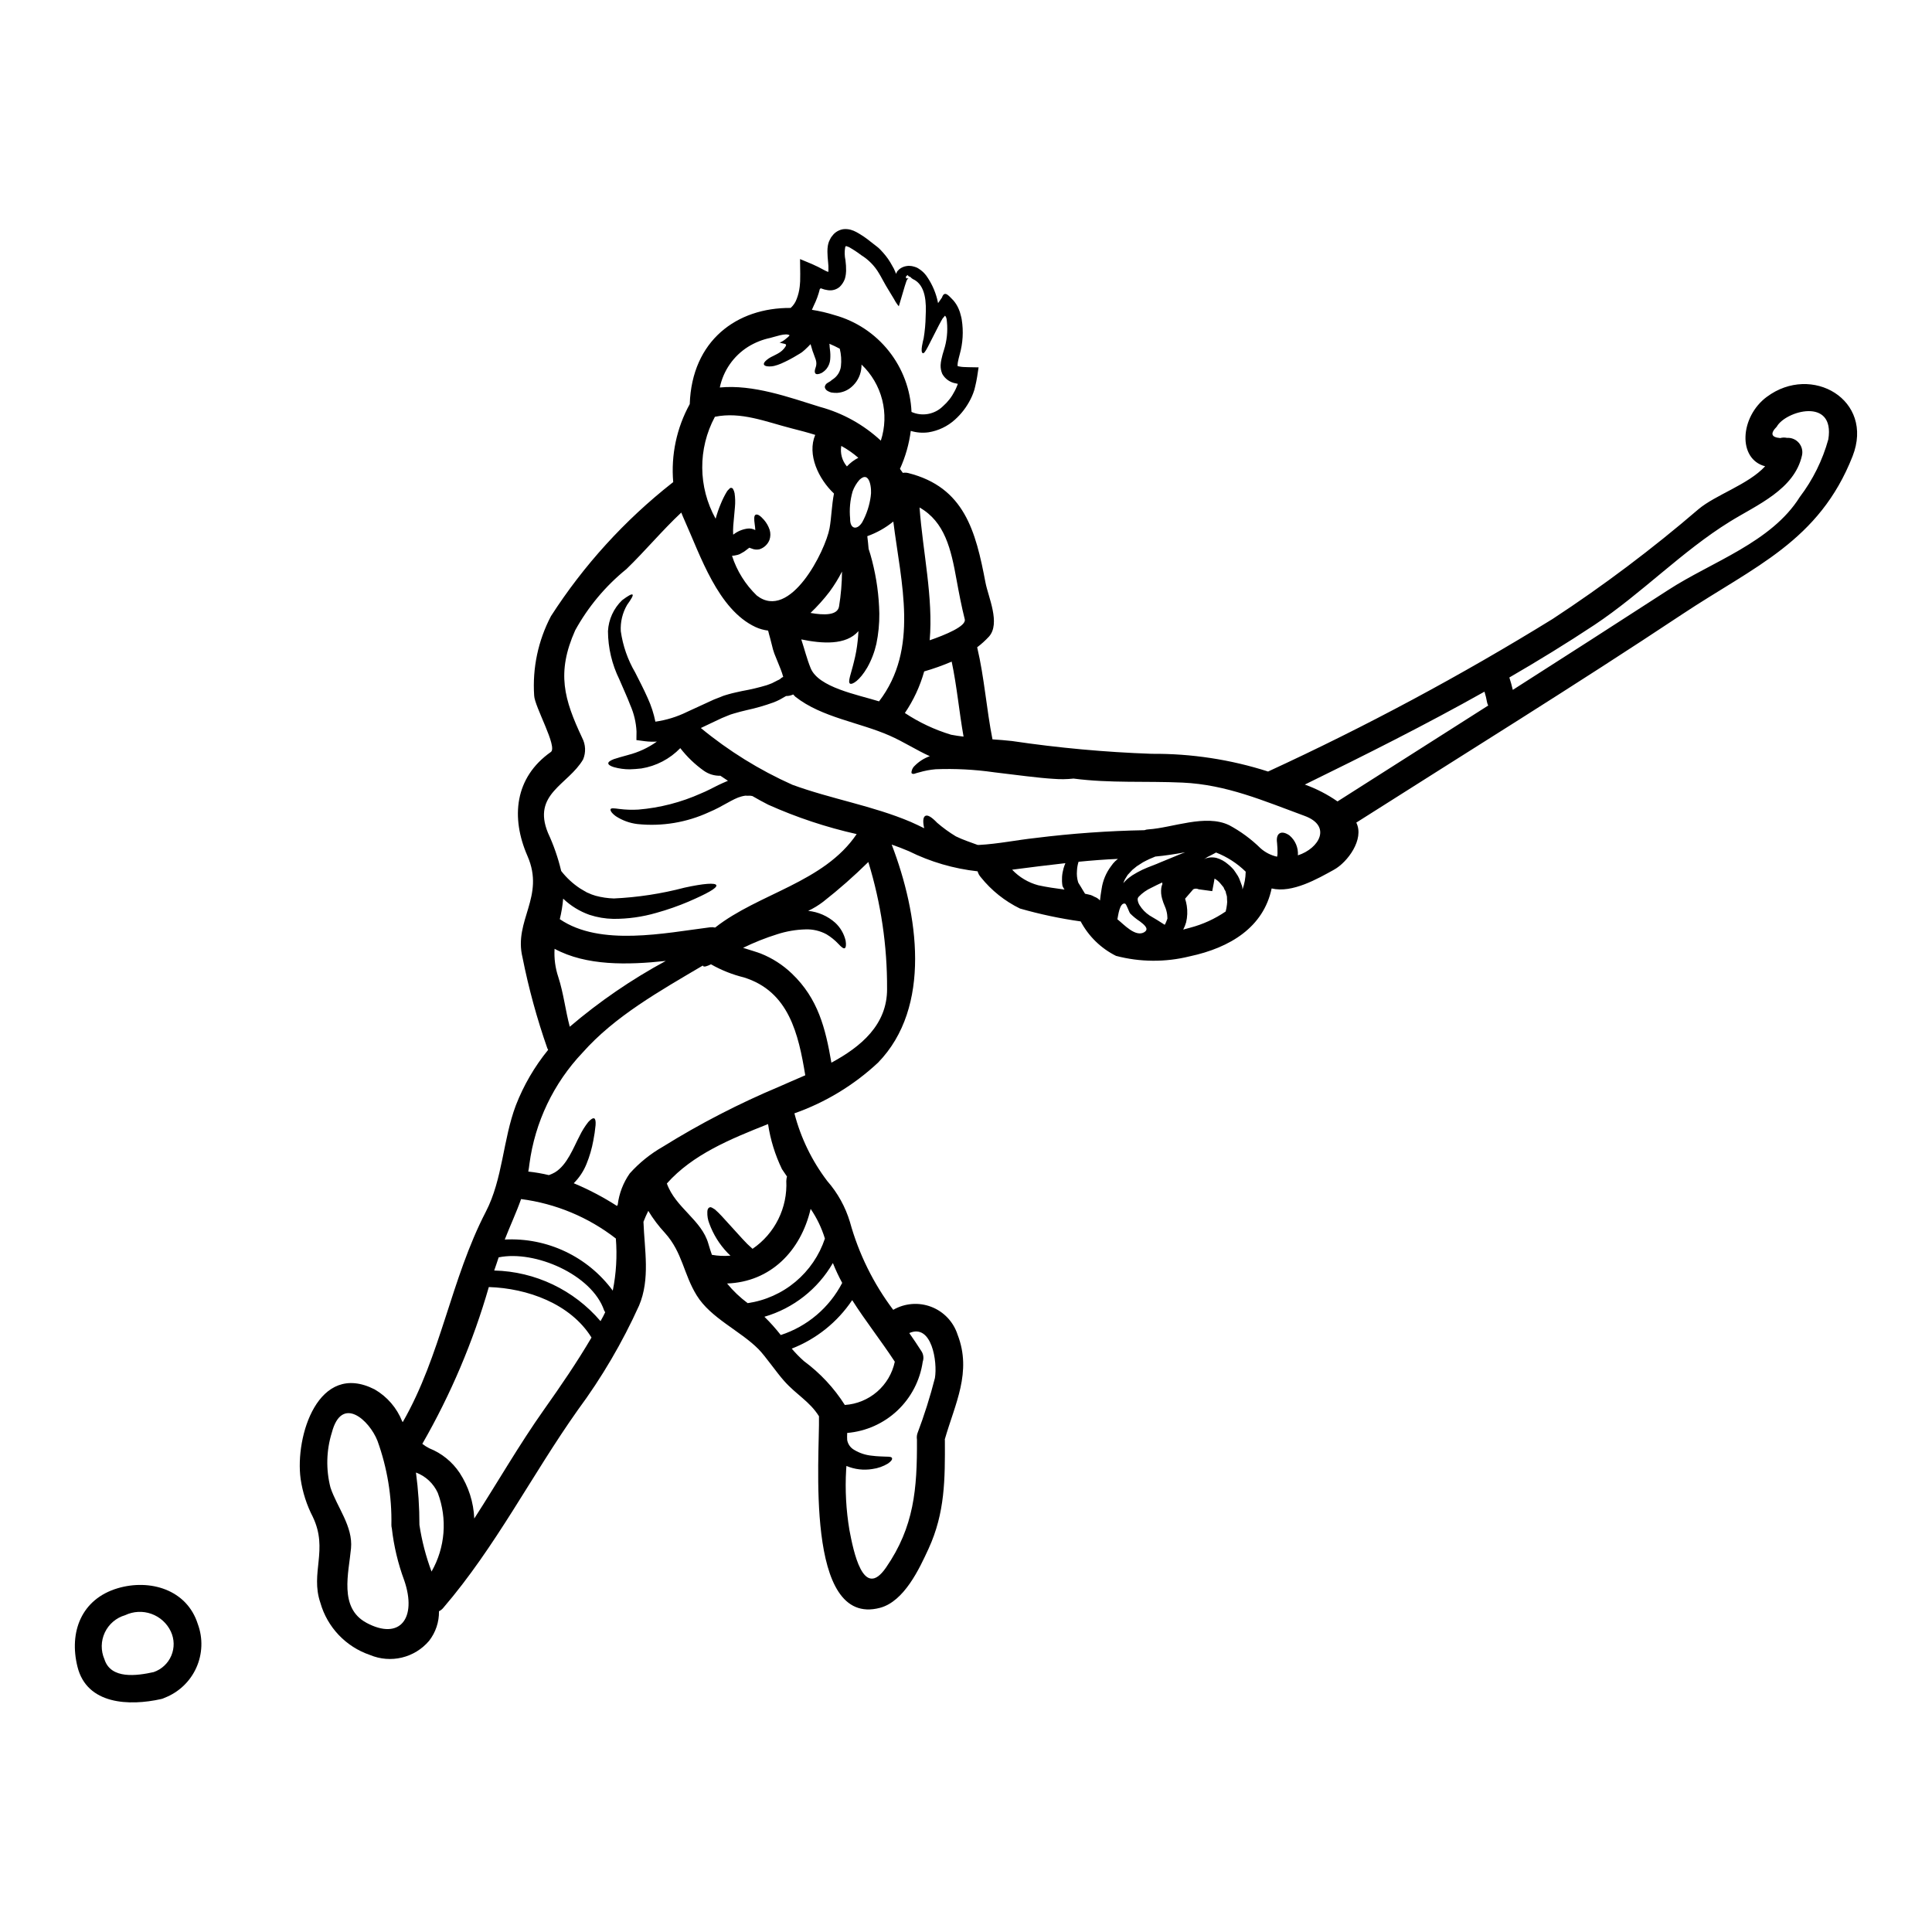 <?xml version="1.0" encoding="UTF-8"?>
<!-- Uploaded to: ICON Repo, www.svgrepo.com, Generator: ICON Repo Mixer Tools -->
<svg fill="#000000" width="800px" height="800px" version="1.1" viewBox="144 144 512 512" xmlns="http://www.w3.org/2000/svg">
 <g>
  <path d="m384.47 216.86c0 0.148-0.371 0.371-0.371 0.371v0.527h0.348l0.348 0.027c-0.125 0.023-0.172 0.098-0.246 0.145l-0.074 0.098h-0.004c-0.105 0.137-0.188 0.289-0.25 0.445-0.145 0.395-0.273 0.844-0.418 1.262-0.52 1.754-1.039 3.543-1.609 5.438-0.488-0.582-0.91-1.223-1.258-1.898-0.469-0.789-0.938-1.574-1.434-2.363-0.496-0.789-0.988-1.656-1.434-2.473-0.223-0.422-0.445-0.844-0.691-1.258l-0.422-0.715v-0.004c-1.152-1.977-2.773-3.641-4.723-4.844-1.043-0.797-2.141-1.516-3.285-2.152-0.203-0.09-0.406-0.164-0.621-0.223-0.148-0.051-0.074-0.023-0.148-0.023s-0.051 0.023-0.051 0.047c0 0.023-0.145 0.246-0.145 0.246v0.004c-0.199 1.141-0.172 2.305 0.07 3.438 0.129 0.949 0.188 1.906 0.172 2.863l-0.07 0.867c-0.055 0.426-0.145 0.848-0.273 1.258-0.293 0.785-0.758 1.496-1.359 2.078-0.883 0.75-2.051 1.066-3.188 0.867-0.559-0.074-1.105-0.219-1.633-0.422-0.059-0.02-0.117-0.043-0.172-0.074l-0.273 0.195h0.004c-0.371 1.523-0.914 3-1.609 4.402-0.145 0.371-0.32 0.738-0.492 1.113 2.039 0.316 4.055 0.789 6.027 1.41 5.672 1.574 10.695 4.906 14.355 9.516 3.66 4.609 5.766 10.258 6.016 16.137 2.82 1.262 6.125 0.664 8.328-1.508 1.273-1.113 2.324-2.465 3.09-3.977 0.195-0.352 0.371-0.715 0.52-1.09l0.297-0.738-0.004-0.004c0.023-0.035 0.043-0.078 0.051-0.121-0.074-0.027-0.52-0.125-0.52-0.125-1.523-0.242-2.856-1.172-3.609-2.519-0.312-0.727-0.465-1.508-0.441-2.301 0.027-0.527 0.102-1.055 0.219-1.574 0.176-0.836 0.402-1.66 0.668-2.469 0.766-2.394 1.031-4.918 0.789-7.418-0.023-0.223-0.051-0.469-0.074-0.691-0.027-0.141-0.059-0.281-0.102-0.422-0.098-0.242-0.348-0.762-0.469-0.395-0.148 0.195-0.348 0.395-0.52 0.617l-0.422 0.738c-0.195 0.348-0.371 0.668-0.543 1.016-2.754 5.289-3.66 7.59-4.25 7.414-0.789-0.223 0.098-3.461 0.195-3.883l0.004 0.008c0.332-1.98 0.512-3.981 0.543-5.984 0.172-3.285 0.148-8.23-3.438-9.812-0.098-0.051-0.246-0.195-0.297-0.219-0.047-0.023-0.148-0.125-0.172-0.148 0-0.098-0.371-0.301-0.543-0.301zm0.223-0.145c0.043 0 0.086 0.027 0.098 0.07l-0.023-0.07zm78.352 155.02c0.172-0.105 0.355-0.195 0.547-0.273h0.047l0.324-0.098h0.023l0.074-0.023 0.148-0.027 0.371-0.074c0.586-0.055 1.176-0.02 1.754 0.102 1.145 0.324 2.199 0.898 3.09 1.68 0.375 0.297 0.73 0.617 1.062 0.961l0.219 0.246 0.301 0.324v0.023l0.047 0.074 0.074 0.098 0.324 0.469 0.617 0.941c0.238 0.426 0.438 0.875 0.59 1.336 0.195 0.469 0.371 0.941 0.52 1.387 0.059 0.273 0.09 0.555 0.098 0.836 0.531-1.484 0.812-3.043 0.844-4.621v-0.098c-2.246-2.195-4.91-3.918-7.836-5.066h-0.023c-0.617 0.371-1.41 0.738-2.273 1.18-0.297 0.203-0.617 0.398-0.941 0.625zm149.19-122.57c11.863-8.848 28.57 0.789 22.715 15.742-8.848 22.52-26.074 29.219-45.059 41.82-28.516 18.938-57.59 36.906-86.461 55.27 2.199 4.402-2.32 10.504-5.902 12.48-4.277 2.363-11.074 6.297-16.531 4.969-2.152 10.234-10.926 15.695-21.727 17.996h-0.004c-6.41 1.594-13.121 1.551-19.512-0.129-3.996-1.996-7.266-5.188-9.363-9.129-5.434-0.762-10.812-1.902-16.09-3.414-4.023-1.965-7.566-4.793-10.367-8.289-0.406-0.449-0.699-0.988-0.859-1.574-6.34-0.695-12.508-2.504-18.223-5.336-1.48-0.645-3.016-1.211-4.547-1.754 7.047 18.336 10.727 43.055-3.633 57.812v-0.004c-6.379 5.953-13.918 10.523-22.145 13.422 1.684 6.5 4.644 12.598 8.707 17.938 2.758 3.144 4.805 6.848 6.008 10.852 2.324 8.414 6.215 16.312 11.469 23.281 3.074-1.773 6.785-2.066 10.098-0.789 3.312 1.277 5.871 3.984 6.957 7.363 3.852 9.914-0.668 18.289-3.391 27.762 0 0.07 0.027 0.145 0.027 0.219 0.047 10.355 0.047 19.203-4.301 28.699-2.473 5.387-6.477 14.012-12.902 15.719-20.121 5.312-15.918-40.484-16.164-50.773-2.496-3.981-5.93-5.637-9.219-9.344-2.004-2.223-4.996-6.602-6.797-8.426-4.844-4.894-12.684-8.23-16.391-14.266-3.508-5.684-3.731-11.344-8.402-16.531-1.668-1.797-3.152-3.762-4.422-5.859-0.469 0.914-0.891 1.902-1.281 2.894 0.273 7.477 1.828 15.148-1.18 22.242h-0.004c-4.414 9.762-9.852 19.031-16.223 27.648-12.285 17.352-21.727 36.211-35.645 52.422v0.004c-0.309 0.375-0.695 0.68-1.137 0.891 0.047 2.832-0.875 5.598-2.617 7.836-3.844 4.539-10.188 6.059-15.672 3.754-6.391-2.168-11.309-7.344-13.148-13.84-2.719-7.957 2.148-14.016-1.969-22.691h0.004c-1.648-3.172-2.75-6.598-3.266-10.133-1.535-11.27 4.672-31.293 19.598-23.727 3.324 1.918 5.902 4.906 7.316 8.477 0.059 0.062 0.109 0.129 0.152 0.199 10.16-17.711 12.73-37.816 22.023-55.762 4.5-8.703 4.5-19.035 7.957-28.203 2.066-5.312 4.953-10.266 8.551-14.684-0.074-0.121-0.148-0.273-0.219-0.418-2.754-7.863-4.953-15.906-6.578-24.078-2.398-9.812 6.059-16.039 1.312-26.891-4.449-10.184-3.414-20.785 6.203-27.551 1.855-1.312-4.328-12.035-4.426-14.957-0.484-7.289 1.055-14.566 4.449-21.035 8.672-13.477 19.531-25.414 32.133-35.32 0.086-0.07 0.176-0.137 0.27-0.199-0.621-7.172 0.902-14.371 4.379-20.68 0.566-16.812 12.43-25.586 26.742-25.484 0.727-0.652 1.281-1.477 1.605-2.398 0.395-1.023 0.66-2.094 0.785-3.188l0.051-0.52c0.023-0.297 0.047-0.617 0.074-0.938l0.023-1.969c-0.023-1.336-0.051-2.641-0.051-3.938 1.062 0.445 2.125 0.867 3.148 1.312l0.004 0.004c1.121 0.484 2.219 1.027 3.285 1.629l0.543 0.273v-0.004c0.105 0.047 0.215 0.09 0.324 0.125l0.121 0.047c0 0.027 0.027 0.027 0.051 0l0.023-0.023v-0.023l0.027-0.395v0.004c0.023-0.75-0.012-1.504-0.102-2.25-0.07-0.816-0.168-1.68-0.168-2.644-0.008-0.539 0.031-1.082 0.117-1.617 0.062-0.344 0.152-0.684 0.27-1.012 0.074-0.184 0.152-0.367 0.246-0.543l0.172-0.324 0.172-0.32 0.348-0.445v0.004c0.219-0.312 0.484-0.59 0.789-0.82 0.586-0.453 1.273-0.758 2.004-0.887 0.691-0.09 1.398-0.039 2.074 0.148 0.504 0.145 0.996 0.344 1.457 0.594 1.359 0.742 2.641 1.609 3.832 2.594 0.594 0.445 1.18 0.914 1.754 1.359 0.574 0.445 1.086 1.039 1.574 1.574 0.922 1.039 1.715 2.184 2.363 3.41l0.473 0.84 0.098 0.246 0.195 0.422 0.148 0.371c0.047 0.121 0.121 0.348 0.145 0.172h0.004c0.066-0.188 0.148-0.367 0.246-0.543 0.047-0.027 0.082-0.074 0.102-0.125 0.051-0.047 0.027 0.027 0.125-0.121l0.348-0.348h-0.004c0.57-0.453 1.25-0.742 1.969-0.84l0.273-0.023 0.047-0.023h0.301l0.297 0.023h-0.004c0.234 0.004 0.465 0.039 0.691 0.098 0.328 0.074 0.652 0.176 0.965 0.297 0.234 0.102 0.457 0.227 0.664 0.371 0.734 0.469 1.383 1.062 1.906 1.754 1.336 1.855 2.316 3.941 2.894 6.152 0.098 0.422 0.195 0.82 0.273 1.18 0.348-0.473 0.664-0.965 1.035-1.484 0.719-2.176 2.078-0.098 3.066 0.816h-0.004c0.578 0.684 1.047 1.449 1.387 2.277 0.211 0.477 0.375 0.973 0.492 1.484 0.051 0.246 0.148 0.543 0.199 0.762l0.098 0.547c0.488 3.07 0.301 6.207-0.543 9.195-0.199 0.762-0.375 1.41-0.496 2.098-0.043 0.277-0.07 0.559-0.074 0.844 0 0.098 0 0.074 0.023 0.121 0.102 0.074-0.098 0.027 0.52 0.148 0.32 0.062 0.641 0.105 0.965 0.121 0.371 0.027 0.816 0.051 1.312 0.051 0.891 0 1.832 0.023 2.754 0.047-0.242 1.609-0.469 3.336-0.891 5.019-0.129 0.652-0.316 1.289-0.566 1.906-0.195 0.512-0.418 1.016-0.668 1.508-1.031 2.059-2.438 3.902-4.152 5.434-1.953 1.766-4.375 2.922-6.973 3.34-1.582 0.223-3.191 0.098-4.723-0.371-0.445 3.477-1.41 6.871-2.863 10.062 0.273 0.348 0.516 0.691 0.762 1.062 0.477-0.086 0.965-0.066 1.434 0.047 14.883 3.758 17.875 15.375 20.469 29.02 0.715 3.805 4.055 10.824 0.914 14.336h-0.004c-0.953 1.027-1.992 1.973-3.113 2.816 1.906 8.035 2.449 16.289 4.055 24.402 1.754 0.121 3.484 0.246 5.191 0.445 12.262 1.82 24.613 2.949 37 3.387 10.465-0.082 20.879 1.5 30.848 4.695 25.93-11.941 51.113-25.445 75.41-40.434 13.48-8.84 26.375-18.543 38.605-29.047 4.547-3.852 13.199-6.527 17.711-11.414-7.312-1.895-6.719-13.07 0.449-18.406zm16.289 11.27c1.805-11.27-11.344-7.562-13.668-3.363-1.777 1.805-1.48 2.816 0.918 3.019h-0.004c0.582-0.164 1.191-0.18 1.781-0.051 1.199-0.082 2.367 0.402 3.152 1.312 0.789 0.906 1.102 2.133 0.848 3.309-2 9.098-11.984 13.148-19.156 17.598-12.652 7.836-23.355 19.035-35.836 27.34-7.391 4.891-14.93 9.512-22.566 13.941 0.344 1.086 0.664 2.172 0.914 3.285 13.793-8.801 27.535-17.633 41.227-26.496 11.445-7.438 27.289-12.555 34.828-24.621 3.469-4.566 6.035-9.75 7.562-15.277zm-90.133 70.547v-0.004c-0.129-0.258-0.23-0.531-0.297-0.816-0.172-0.969-0.402-1.926-0.691-2.867-15.57 8.75-31.539 16.758-47.605 24.621h-0.004c3.07 1.102 5.984 2.606 8.66 4.469 13.285-8.477 26.594-16.945 39.926-25.406zm-50.434 39.691c5.66-1.832 9.074-7.809 1.707-10.48-10.73-3.938-20.59-8.266-32.273-8.797-9.688-0.445-19.18 0.195-28.844-1.062h-0.074v-0.004c-1.746 0.191-3.504 0.215-5.25 0.07-4.18-0.242-9.789-1.035-15.922-1.754v-0.004c-5.082-0.723-10.223-0.988-15.352-0.785-1.469 0.125-2.918 0.398-4.328 0.816-0.43 0.102-0.852 0.223-1.266 0.371-0.238 0.086-0.5 0.059-0.715-0.074-0.121-0.121-0.121-0.371-0.023-0.715v-0.004c0.121-0.504 0.398-0.961 0.785-1.309 1.125-1.141 2.492-2.012 4.004-2.547-3.606-1.629-6.996-3.852-10.676-5.461-8.062-3.543-17.973-4.797-24.941-10.285v0.004c-0.207-0.195-0.406-0.402-0.59-0.621-0.438 0.211-0.906 0.344-1.387 0.395l-0.496 0.023c-0.055 0.039-0.113 0.07-0.172 0.098-0.492 0.273-0.988 0.543-1.48 0.844-0.555 0.289-1.125 0.543-1.707 0.762-2.301 0.836-4.652 1.512-7.043 2.027-1.234 0.301-2.176 0.52-3.391 0.891l-0.891 0.273-0.691 0.273-1.629 0.668c-1.777 0.816-3.633 1.73-5.586 2.644h0.004c7.371 6.082 15.531 11.141 24.262 15.043 10.258 3.758 21.305 5.562 31.367 9.84 1.18 0.516 2.363 1.086 3.562 1.68-0.395-1.707-0.324-2.918 0.273-3.262 0.664-0.395 1.801 0.395 3.148 1.801h-0.004c1.551 1.34 3.215 2.547 4.969 3.609 1.969 0.965 4.078 1.629 5.781 2.273l0.004 0.004c0.113 0.012 0.23 0.012 0.344 0 5.094-0.273 10.008-1.312 15.051-1.855 9.559-1.191 19.168-1.875 28.797-2.055 0.34-0.129 0.699-0.203 1.062-0.219 6.328-0.395 15.152-4.129 21.379-1.113l0.004-0.004c3.043 1.633 5.84 3.688 8.305 6.106 1.246 1.117 2.762 1.891 4.398 2.254 0.07-0.258 0.113-0.523 0.121-0.789 0.016-0.957-0.027-1.914-0.121-2.867-0.172-1.18 0.023-2.125 0.668-2.523 0.645-0.398 1.574-0.172 2.594 0.52l0.004 0.004c1.559 1.297 2.398 3.269 2.258 5.297zm-18.805 13.098h-0.004c0.082-0.473 0.09-0.957 0.027-1.434 0-0.223 0-0.469-0.023-0.715-0.023-0.246-0.125-0.469-0.199-0.715-0.074-0.246-0.098-0.496-0.172-0.715l-0.004-0.004c-0.121-0.172-0.227-0.355-0.32-0.547-0.125-0.195-0.051-0.32-0.301-0.613l-0.715-0.867c-0.434-0.539-0.969-0.992-1.574-1.332-0.047 0.297-0.121 0.715-0.219 1.258l-0.395 2.074-3.609-0.492c-0.062-0.008-0.121-0.035-0.168-0.074-0.328-0.117-0.684-0.125-1.016-0.023-0.273 0.121-0.219 0.07-0.324 0.195l-2.074 2.398c0.195 0.605 0.344 1.227 0.445 1.855 0.227 1.465 0.168 2.957-0.172 4.398-0.191 0.668-0.449 1.316-0.77 1.93 0.617-0.148 1.211-0.324 1.832-0.496 3.363-0.883 6.547-2.336 9.418-4.301 0.152-0.586 0.266-1.18 0.332-1.781zm-15.773 3.66c-0.023-0.348-0.023-0.691-0.074-1.09-0.102-0.75-0.309-1.48-0.617-2.172-0.289-0.648-0.527-1.32-0.719-2.004-0.27-0.93-0.344-1.906-0.219-2.863 0.043-0.348 0.145-0.68 0.293-0.992-0.023-0.145-0.023-0.297-0.051-0.445-0.988 0.473-1.969 0.918-2.844 1.387l0.004-0.004c-1.281 0.582-2.441 1.402-3.41 2.422-0.027 0.082-0.078 0.152-0.148 0.203l-0.098 0.297v0.109c0.012 0.066 0.012 0.133 0 0.199 0.062 0.492 0.23 0.965 0.492 1.383 0.676 1.105 1.59 2.043 2.672 2.758 1.012 0.57 2.891 1.73 3.852 2.363l0.125 0.098 0.004-0.004c0.051-0.086 0.105-0.168 0.172-0.246 0.215-0.457 0.402-0.922 0.566-1.398zm-1.73-14.957c2.273-0.891 4.402-1.855 6.426-2.617-2.644 0.492-5.262 0.891-7.906 1.137-0.496 0.195-1.016 0.418-1.574 0.664-0.559 0.246-1.086 0.543-1.68 0.844-0.52 0.348-1.086 0.688-1.656 1.062l-0.691 0.566-0.004 0.004c-0.281 0.199-0.535 0.43-0.766 0.691-0.273 0.297-0.57 0.594-0.844 0.914-0.098 0.027-0.297 0.473-0.469 0.691h0.004c-0.344 0.492-0.609 1.031-0.789 1.605 0.324-0.371 0.645-0.691 0.992-1.035 0.445-0.348 0.914-0.719 1.383-1.039 0.871-0.547 1.77-1.039 2.695-1.484 1.816-0.836 3.473-1.355 4.879-2.004zm-4.328 18.5c1.336-0.867-0.277-2.051-1.262-2.816h-0.004c-0.918-0.602-1.773-1.297-2.547-2.074-0.344-0.449-0.988-2.523-1.359-2.621-1.457-0.348-1.832 3.262-2.027 4.152 1.691 1.324 4.832 4.898 7.203 3.375zm-7.758-18.77c0.246-0.195 0.469-0.395 0.691-0.59-3.488 0.145-6.969 0.418-10.43 0.762-0.242 0.777-0.387 1.582-0.418 2.398-0.09 1 0.008 2.004 0.293 2.969 0.047 0.094 0.09 0.191 0.125 0.293l0.023 0.027 0.074 0.121c0.172 0.297 0.371 0.594 0.566 0.914 0.348 0.543 0.691 1.211 1.062 1.754 0.52 0.125 1.016 0.195 1.531 0.348h0.004c0.324 0.121 0.641 0.27 0.938 0.445 0.57 0.199 1.082 0.539 1.484 0.988 0.121-0.938 0.219-1.969 0.422-3.016 0.309-2.207 1.176-4.301 2.519-6.082 0.324-0.48 0.695-0.93 1.113-1.332zm-13.445 7.543-0.246-0.375c-0.074-0.219-0.301-0.469-0.324-0.688v-0.004c-0.227-1.52-0.125-3.07 0.297-4.547 0.137-0.473 0.301-0.938 0.496-1.387-4.695 0.52-9.391 1.113-14.113 1.73h-0.004c1.883 1.992 4.277 3.422 6.926 4.129 2.246 0.492 4.496 0.816 6.969 1.137zm-35.742-66.07c4.078-1.41 9.766-3.731 9.293-5.562-0.867-3.461-1.531-6.945-2.172-10.453-1.461-8.133-3.09-15.352-9.812-19.18 0.902 12.035 3.656 23.875 2.691 35.195zm5.688 25.035c1.09 0.199 2.176 0.371 3.289 0.496-1.18-6.602-1.754-13.301-3.148-19.871v-0.004c-2.371 1.016-4.809 1.883-7.289 2.598-1.098 3.926-2.824 7.648-5.117 11.02 3.785 2.508 7.918 4.449 12.266 5.762zm-4.301 170.47c0.715-4.297-0.844-14.531-6.797-11.91 1.062 1.508 2.102 3.062 3.148 4.695 0.605 0.848 0.758 1.934 0.414 2.918-0.711 4.941-3.082 9.496-6.715 12.922-3.637 3.426-8.324 5.516-13.301 5.934-0.027 0.348-0.027 0.691-0.027 1.039 0 0.273 0.027 0.566 0.027 0.844 0.199 1.109 0.887 2.07 1.875 2.617 1.422 0.855 3.019 1.379 4.672 1.531 1.48 0.199 2.816 0.199 3.656 0.246 0.941 0 1.574 0.051 1.68 0.395s-0.195 0.816-1.039 1.41h0.004c-1.281 0.785-2.711 1.289-4.199 1.48-2.316 0.379-4.691 0.094-6.852-0.816-0.023 0.348-0.047 0.668-0.074 1.016-0.309 5.336-0.016 10.691 0.867 15.965 1.016 5.316 3.609 18.785 9.691 9.961 7.477-10.824 8.266-20.906 8.207-33.762v-0.195h-0.004c-0.078-0.539-0.039-1.09 0.125-1.609 1.82-4.801 3.371-9.703 4.641-14.68zm-14.809-179.32c10.656-13.914 5.832-31.27 3.781-47.652-2.059 1.676-4.391 2.988-6.894 3.879 0.148 1.109 0.246 2.246 0.348 3.363 0.297 0.867 0.617 1.93 0.938 3.188h-0.004c1.176 4.566 1.816 9.25 1.906 13.965 0.027 2.699-0.238 5.391-0.785 8.031-0.5 2.199-1.312 4.316-2.422 6.281-2.027 3.461-3.981 4.574-4.551 4.25-0.691-0.422 0.301-2.691 1.016-5.734 0.48-1.852 0.82-3.734 1.012-5.637 0.098-0.816 0.148-1.68 0.195-2.543-3.309 3.805-9.613 3.332-15.148 2.195 0.84 2.523 1.457 5.07 2.473 7.59 2.07 5.141 12.328 7.019 18.137 8.824zm-12.629 95.754c7.836-4.227 14.809-10.059 14.758-19.578h-0.004c0.059-11.387-1.617-22.715-4.965-33.602-3.785 3.734-7.781 7.25-11.965 10.531-1.234 0.945-2.566 1.758-3.977 2.418 2.66 0.27 5.168 1.371 7.168 3.148 1.367 1.266 2.324 2.91 2.754 4.727 0.195 1.18 0.074 1.879-0.246 2.027-0.324 0.148-0.914-0.324-1.656-1.137l-0.004-0.004c-0.938-1-2.012-1.863-3.188-2.57-1.684-0.906-3.578-1.348-5.488-1.285-2.559 0.062-5.098 0.496-7.535 1.285-3.106 0.969-6.133 2.176-9.055 3.606 1.883 0.594 3.856 1.18 4.672 1.508 3.074 1.219 5.883 3.027 8.266 5.32 6.957 6.637 8.91 14.535 10.465 23.605zm13.102-164.84c1.141-3.5 1.266-7.254 0.359-10.824-0.906-3.57-2.805-6.809-5.477-9.344 0.004 0.453-0.031 0.91-0.102 1.359-0.273 1.777-1.176 3.402-2.543 4.574-1.07 0.934-2.418 1.488-3.836 1.574-0.512 0.008-1.023-0.023-1.527-0.102-0.332-0.09-0.645-0.223-0.941-0.391-0.41-0.207-0.703-0.59-0.789-1.039 0.043-0.453 0.301-0.859 0.695-1.086 0.223-0.172 0.57-0.32 0.816-0.492h-0.004c0.23-0.215 0.48-0.406 0.746-0.57 1.113-0.777 1.852-1.992 2.023-3.34 0.176-1.566 0.074-3.156-0.305-4.688-0.891-0.473-1.801-0.918-2.754-1.312 0 0.125 0.02 0.25 0.051 0.371l0.023 0.469c0.051 0.348 0.051 0.445 0.074 0.668 0.125 0.879 0.148 1.766 0.074 2.644-0.07 0.902-0.406 1.762-0.965 2.473-0.379 0.461-0.84 0.848-1.359 1.137-0.82 0.371-1.363 0.395-1.609 0.098s-0.195-0.82 0.051-1.508v0.004c0.266-0.684 0.281-1.434 0.055-2.125-0.172-0.52-0.395-1.09-0.617-1.707-0.074-0.172-0.148-0.445-0.199-0.52l-0.219-0.738c-0.098-0.371-0.223-0.789-0.348-1.16-0.273 0.297-0.57 0.594-0.844 0.867l-0.004-0.008c-0.441 0.449-0.914 0.871-1.406 1.262l-0.297 0.195c-0.273 0.172-0.219 0.148-0.348 0.223l-0.543 0.32c-1.387 0.859-2.836 1.617-4.328 2.277-0.613 0.27-1.25 0.48-1.902 0.641-1.574 0.348-3.91 0.074-1.969-1.574 1.387-1.207 3.336-1.457 4.598-3.016 1.336-1.605 0-1.062-1.258-1.68 0.469 0.246 2.519-1.434 2.754-1.855-0.988-0.715-3.938 0.422-5.117 0.691-2.09 0.438-4.09 1.238-5.902 2.363-3.852 2.43-6.551 6.32-7.481 10.777 8.871-0.844 18.266 2.57 26.543 5.141h0.004c6.019 1.633 11.555 4.703 16.125 8.949zm-9.543 255.55c3.156-0.203 6.16-1.438 8.551-3.504 2.394-2.07 4.043-4.867 4.695-7.961-3.731-5.688-7.809-10.828-11.293-16.316-3.902 5.82-9.492 10.305-16.02 12.852 1 1.184 2.082 2.289 3.238 3.312 4.297 3.172 7.969 7.109 10.828 11.617zm6.867-240.84c0.324-1.707-0.172-7.023-2.992-4.328l0.004-0.004c-0.785 0.895-1.395 1.926-1.805 3.039-0.68 2.344-0.906 4.793-0.668 7.219-0.07 2.894 1.883 3.148 3.215 0.965 1.168-2.141 1.93-4.477 2.25-6.891zm-6.324-7.871 0.004-0.004c0.867-0.938 1.895-1.715 3.035-2.297-1.391-1.207-2.906-2.262-4.519-3.148-0.336 1.941 0.207 3.934 1.484 5.434zm-2.078 37.121c0.504-3.062 0.766-6.164 0.789-9.27-0.961 1.887-2.078 3.688-3.336 5.391-1.523 1.984-3.199 3.848-5.012 5.574 3.582 0.641 7.141 0.668 7.559-1.695zm0.844 179.25c-0.93-1.707-1.754-3.469-2.473-5.273-3.988 6.906-10.488 12.008-18.145 14.238 1.547 1.516 2.996 3.137 4.332 4.844 7.031-2.289 12.879-7.254 16.285-13.82zm-3.363-199.95c0.52-2.816 0.566-6.152 1.18-9.242-4.106-3.883-7.168-10.332-4.969-15.547-2.027-0.645-4.129-1.18-6.277-1.73-6.75-1.727-13.383-4.5-20.316-3.066h0.004c-4.539 8.453-4.465 18.633 0.195 27.016 0.371-1.363 0.832-2.703 1.387-4.004 0.434-1.066 0.945-2.098 1.531-3.09 0.152-0.27 0.355-0.512 0.594-0.715 0.172-0.195 0.32-0.371 0.516-0.371 0.227-0.027 0.449 0.078 0.57 0.273 0.203 0.352 0.344 0.738 0.422 1.137 0.176 1.211 0.211 2.438 0.098 3.656-0.125 1.41-0.273 3.09-0.445 4.945-0.059 0.785-0.066 1.574-0.027 2.359l0.125-0.047c1.07-0.828 2.344-1.355 3.688-1.531 0.707-0.086 1.422 0.051 2.051 0.395-0.027-0.512-0.074-1.023-0.152-1.531-0.195-1.363-0.219-2.363 0.273-2.547 0.492-0.184 1.18 0.219 2.199 1.387 0.66 0.77 1.164 1.656 1.484 2.617 0.27 0.879 0.254 1.824-0.051 2.695-0.457 1.152-1.398 2.047-2.57 2.445l-0.121 0.027-0.074 0.023h-0.004c-0.664 0.121-1.348 0.043-1.965-0.227l-0.617-0.219c-0.023 0.074-0.324 0.219-1.086 0.84l-0.395 0.273-0.617 0.348c-0.246 0.148-0.273 0.148-0.395 0.223l-0.172 0.074-0.348 0.121-0.074 0.023-0.125 0.027h-0.004c-0.441 0.117-0.898 0.191-1.355 0.219 1.285 4 3.543 7.617 6.57 10.531 8.867 6.906 18.184-11.926 19.277-17.812zm-1.223 188.2c-0.855-2.797-2.129-5.453-3.781-7.871-2.617 11.199-10.652 19.352-22.145 19.773 1.598 1.957 3.43 3.703 5.461 5.207 4.66-0.68 9.039-2.637 12.652-5.656 3.613-3.019 6.32-6.984 7.812-11.453zm-29.055-82.453c11.516-9.055 28.797-11.887 37.473-24.742-8.055-1.805-15.902-4.414-23.434-7.785-1.434-0.715-2.816-1.508-4.203-2.297v-0.004c-0.395-0.094-0.805-0.121-1.207-0.074-0.223 0.004-0.449-0.004-0.672-0.023-0.355 0.051-0.711 0.125-1.062 0.223-2.223 0.57-4.969 2.672-8.555 4.152h0.004c-5.922 2.738-12.469 3.824-18.957 3.148-2.047-0.242-4.008-0.953-5.734-2.078-1.18-0.863-1.535-1.555-1.387-1.879 0.148-0.324 1.016-0.219 2.273-0.047h0.004c1.68 0.211 3.375 0.27 5.066 0.172 5.731-0.477 11.336-1.922 16.586-4.277 1.531-0.617 3.039-1.434 4.574-2.199 0.738-0.371 1.68-0.762 2.473-1.109l0.121-0.051-2.004-1.336c-1.562 0.047-3.098-0.414-4.375-1.312-2.367-1.68-4.477-3.707-6.254-6.004-2.762 2.863-6.379 4.754-10.309 5.387-1.086 0.125-2.098 0.195-3.016 0.223v0.004c-1.438 0.008-2.867-0.184-4.25-0.57-0.965-0.297-1.484-0.641-1.508-1.012-0.023-0.371 0.52-0.742 1.461-1.113 0.965-0.297 2.269-0.715 3.805-1.109v-0.004c2.734-0.699 5.316-1.898 7.613-3.543-1.051 0.062-2.106 0.031-3.148-0.098l-2.273-0.301 0.027-2.297c-0.121-2.387-0.676-4.731-1.637-6.918-0.891-2.363-1.969-4.598-2.894-6.82h0.004c-1.973-3.992-3.012-8.379-3.039-12.828 0.164-3.113 1.508-6.047 3.758-8.207 1.574-1.18 2.519-1.707 2.754-1.484 0.234 0.223-0.324 1.18-1.461 2.754h0.004c-1.219 2.106-1.793 4.519-1.656 6.949 0.543 3.856 1.836 7.562 3.805 10.922 1.039 2.078 2.227 4.301 3.336 6.82 0.914 1.992 1.594 4.082 2.027 6.231 2.922-0.414 5.758-1.293 8.406-2.598 2.398-1.109 4.769-2.195 7.086-3.258l1.902-0.742h-0.004c0.344-0.156 0.699-0.285 1.062-0.395l0.887-0.262c1.18-0.348 2.644-0.641 3.758-0.891v0.004c2.18-0.387 4.332-0.898 6.449-1.535 0.445-0.195 0.965-0.32 1.359-0.516 0.469-0.246 0.941-0.473 1.41-0.719v-0.004c0.137-0.074 0.277-0.137 0.422-0.195 0.348-0.121 0.715-0.641 1.039-0.691l0.098-0.047v-0.004c-0.191-0.703-0.422-1.398-0.691-2.078-0.57-1.434-1.137-2.816-1.656-4.102-0.121-0.348-0.273-0.789-0.371-1.137-0.098-0.352-0.172-0.664-0.246-0.988-0.172-0.617-0.324-1.234-0.469-1.832-0.223-0.762-0.395-1.457-0.57-2.148l-0.004 0.004c-1.152-0.137-2.277-0.453-3.332-0.941-9.961-4.644-14.609-18.957-18.836-28.34-0.32-0.688-0.566-1.336-0.84-2-5.094 4.769-9.516 10.133-14.562 15.004h-0.004c-5.519 4.477-10.121 9.98-13.551 16.207-5.019 11.273-2.941 18.289 1.855 28.5v0.004c0.93 1.77 1.02 3.863 0.246 5.707-3.938 6.75-13.594 9.098-9.297 19.504v-0.004c1.5 3.231 2.668 6.602 3.488 10.062 1.398 1.801 3.086 3.363 4.992 4.621 0.348 0.223 0.719 0.422 1.09 0.645l0.566 0.32 0.125 0.074 0.023 0.023 0.023 0.027h0.023l0.199 0.07h0.004c0.664 0.324 1.359 0.586 2.074 0.789 1.578 0.426 3.207 0.668 4.844 0.715 6.328-0.293 12.609-1.254 18.734-2.867 4.969-1.09 8.23-1.363 8.426-0.617 0.195 0.742-2.57 2.246-7.266 4.273l0.004 0.004c-2.801 1.191-5.672 2.199-8.602 3.012-3.719 1.086-7.574 1.625-11.445 1.605-2.141-0.039-4.266-0.398-6.297-1.062-2.613-0.918-4.996-2.387-6.996-4.297-0.152 1.832-0.453 3.648-0.891 5.438 10.727 7.316 27.879 3.66 39.844 2.152 0.438-0.055 0.879-0.031 1.309 0.07 0.023-0.027 0.023-0.027 0.047-0.027zm23.852 39.18c-1.801-10.926-4.328-22.223-16.238-25.93v-0.004c-3.062-0.75-6.008-1.922-8.75-3.481-1.062 0.52-1.777 0.738-2.074 0.492-0.051-0.047-0.051-0.098-0.074-0.172-11.469 6.773-23.383 13.473-31.883 23.09v-0.004c-7.691 8.109-12.621 18.441-14.086 29.52-0.074 0.691-0.172 1.336-0.301 2 1.84 0.195 3.664 0.512 5.465 0.941 0.543-0.188 1.07-0.43 1.574-0.715 3.285-1.969 4.945-6.625 6.574-9.691h-0.004c0.633-1.309 1.402-2.539 2.301-3.68 0.691-0.766 1.262-1.09 1.574-0.941s0.422 0.816 0.348 1.801c-0.129 1.371-0.328 2.734-0.598 4.082-0.383 2.117-0.988 4.188-1.801 6.18-0.77 1.918-1.922 3.66-3.387 5.117 3.988 1.668 7.824 3.68 11.461 6.019 0.074-0.121 0.125-0.219 0.195-0.32 0.363-2.988 1.461-5.844 3.191-8.305 2.531-2.82 5.504-5.211 8.797-7.086 9.82-6.106 20.109-11.418 30.773-15.891 2.098-0.949 4.469-1.938 6.941-3.023zm-5.019 27.945c0.004-0.379 0.062-0.754 0.176-1.113-0.445-0.641-0.891-1.285-1.336-1.969-1.82-3.773-3.062-7.797-3.684-11.938-10.109 4.004-19.996 8.082-26.816 15.742 2.273 6.422 9.219 9.664 10.996 15.965 0.301 1.039 0.617 2.027 0.941 2.945 1.625 0.289 3.277 0.363 4.922 0.219-0.246-0.246-0.52-0.469-0.742-0.715h-0.004c-2.168-2.25-3.832-4.934-4.891-7.871-0.367-0.945-0.535-1.957-0.496-2.969 0-0.891 0.395-1.234 0.742-1.281 0.352-0.047 0.762 0.297 1.234 0.566l0.004-0.004c0.641 0.562 1.25 1.156 1.824 1.781 1.438 1.574 3.363 3.707 5.512 6.059 0.832 0.93 1.723 1.805 2.668 2.621 5.93-4.047 9.316-10.891 8.938-18.055zm-31.961-58.254c-10.109 1.086-21.035 1.336-29.461-3.215h0.004c-0.156 2.531 0.18 5.07 0.984 7.477 1.41 4.348 1.879 8.824 3.043 13.176 7.844-6.688 16.367-12.531 25.434-17.434zm-14.035 87.379c0.914-4.543 1.191-9.195 0.816-13.816-7.289-5.66-15.961-9.27-25.113-10.453-1.262 3.582-2.871 6.996-4.328 10.727 11.211-0.586 21.969 4.5 28.625 13.539zm-2.5 6.723c0.172-0.344 0.324-0.664 0.496-1.012h0.004c-0.121-0.152-0.219-0.316-0.297-0.496-3.238-9.445-18.316-16.016-27.945-14.035-0.395 1.18-0.762 2.32-1.18 3.484 10.875 0.258 21.121 5.141 28.176 13.422 0.23-0.445 0.504-0.895 0.75-1.367zm-15.645 24.691c4.375-6.18 8.66-12.434 12.508-18.984-5.562-8.969-17.008-13.074-27.215-13.383h0.004c-4.176 14.512-10.094 28.461-17.625 41.551 0.578 0.453 1.199 0.848 1.852 1.18 3.277 1.301 6.078 3.57 8.035 6.504 2.363 3.609 3.703 7.797 3.879 12.109 6.203-9.602 11.863-19.512 18.562-28.977zm-29.883 43.031c3.629-6.352 4.234-13.988 1.66-20.836-1.133-2.504-3.215-4.453-5.789-5.414 0.617 4.606 0.926 9.246 0.918 13.891 0.641 4.223 1.715 8.363 3.211 12.359zm-17.32 13.543c8.973 4.844 13.52-1.211 10.086-11.199v0.004c-1.645-4.445-2.75-9.07-3.285-13.777-0.082-0.297-0.121-0.605-0.121-0.914 0.145-7.594-1.105-15.148-3.684-22.293-2.125-5.441-9.488-12.262-12.109-2.152h-0.004c-1.457 4.719-1.578 9.754-0.344 14.535 1.73 5.191 5.984 10.258 5.441 16.09-0.605 6.535-3.25 15.754 4.039 19.707z"/>
  <path d="m445.5 382.25c0.023-0.023 0.023 0.023 0 0.023z"/>
  <path d="m196.42 574.39c1.395 3.766 1.25 7.93-0.402 11.59-1.648 3.66-4.676 6.519-8.426 7.965-0.277 0.145-0.578 0.254-0.887 0.32-8.426 1.883-19.68 1.508-22.172-8.555-2.297-9.219 1.039-17.945 10.656-20.809 8.523-2.523 18.336 0.32 21.23 9.488zm-11.691 12.73c2.106-0.727 3.805-2.309 4.672-4.359 0.867-2.051 0.82-4.375-0.125-6.391-1.027-2.184-2.883-3.867-5.156-4.68-2.273-0.816-4.777-0.688-6.957 0.352-2.375 0.688-4.336 2.363-5.387 4.602-1.051 2.238-1.086 4.82-0.098 7.086 1.68 5.348 8.574 4.383 13.051 3.391z"/>
 </g>
</svg>